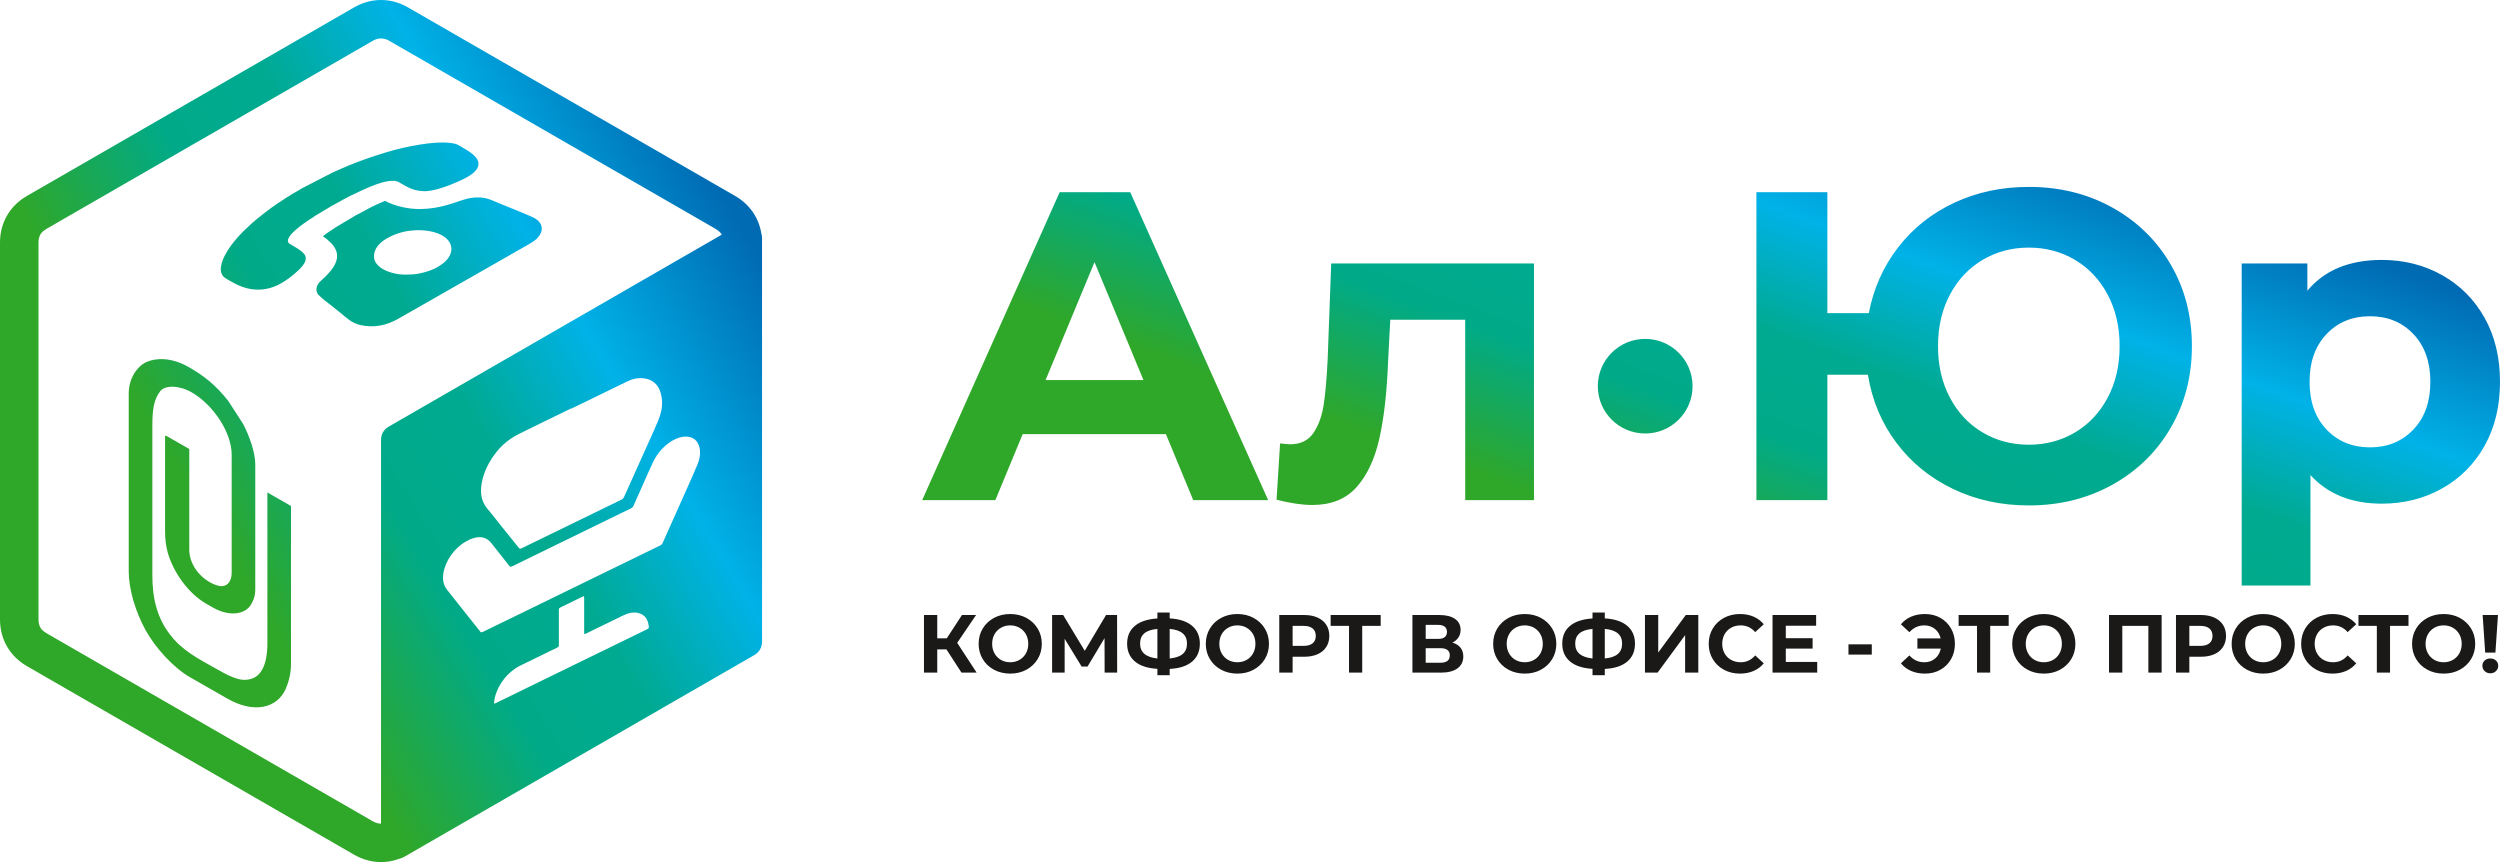 <svg width="174" height="60" viewBox="0 0 174 60" fill="none" xmlns="http://www.w3.org/2000/svg">
<path fill-rule="evenodd" clip-rule="evenodd" d="M49.686 15.86L27.066 2.825C26.892 2.725 26.706 2.675 26.519 2.675C26.333 2.675 26.146 2.725 25.973 2.825L3.213 15.941L3.215 15.945C3.024 16.055 2.885 16.185 2.804 16.326L2.8 16.334L2.804 16.337C2.723 16.477 2.68 16.661 2.68 16.879V43.121C2.68 43.339 2.723 43.523 2.804 43.663L2.845 43.737C2.929 43.853 3.054 43.961 3.215 44.054C3.262 44.082 3.308 44.11 3.353 44.14L25.98 57.18L25.983 57.176C26.157 57.276 26.339 57.326 26.519 57.326L26.519 30.618C26.519 30.225 26.714 29.888 27.055 29.692L50.233 16.334L50.193 16.263C50.109 16.147 49.985 16.039 49.823 15.946C49.776 15.919 49.73 15.89 49.686 15.86ZM30.786 16.392C30.393 16.166 29.796 16.027 29.21 16.023C28.876 16.02 29.043 16.024 28.747 16.04C28.099 16.074 27.434 16.3 26.924 16.591C26.206 17.001 25.98 17.526 26.037 17.959C26.107 18.484 26.707 18.88 27.545 19.05C27.945 19.131 28.287 19.118 28.7 19.099C29.224 19.074 29.991 18.85 30.419 18.606C31.03 18.257 31.335 17.896 31.408 17.462C31.474 17.067 31.257 16.663 30.786 16.392ZM26.801 13.978C27.39 14.317 28.453 14.584 29.354 14.547C29.654 14.535 29.875 14.52 30.175 14.474C30.239 14.465 30.272 14.457 30.338 14.447C30.447 14.43 30.578 14.403 30.681 14.38C31.959 14.091 32.41 13.702 33.389 13.742C33.895 13.762 34.203 13.925 34.662 14.116C35.025 14.266 36.924 15.021 37.198 15.179C37.812 15.533 37.842 16.061 37.437 16.538C37.305 16.693 37.034 16.87 36.752 17.031L27.728 22.18C26.904 22.65 26.046 22.831 25.107 22.63C24.477 22.494 24.128 22.122 23.747 21.818C23.551 21.662 23.353 21.497 23.163 21.348C22.907 21.148 22.181 20.611 22.084 20.406C21.952 20.125 22.037 19.811 22.343 19.538C23.349 18.637 23.892 17.801 23.046 16.919C22.918 16.785 22.688 16.575 22.47 16.449C22.599 16.338 22.736 16.248 22.9 16.131L23.27 15.888C23.318 15.855 23.321 15.844 23.397 15.801L24.777 14.979C24.894 14.912 24.95 14.899 25.067 14.832L25.649 14.515C25.86 14.394 26.581 14.061 26.801 13.978ZM31.904 10.098C32.564 10.479 33.392 10.912 33.295 11.493C33.194 12.111 32.161 12.534 31.322 12.872C30.859 13.058 30.064 13.313 29.546 13.307C28.811 13.297 28.429 13.063 27.898 12.757C27.673 12.627 27.604 12.586 27.348 12.583C26.47 12.575 25.053 13.317 24.345 13.649C24.234 13.701 24.153 13.762 24.037 13.812C23.929 13.86 23.828 13.924 23.729 13.981C23.517 14.102 23.336 14.188 23.113 14.316L21.939 15.019C21.868 15.064 21.888 15.062 21.816 15.106C21.2 15.489 19.761 16.459 20.082 16.9C20.128 16.964 20.207 16.998 20.306 17.055C21.14 17.535 21.474 17.79 21.174 18.334C20.963 18.716 20.135 19.395 19.581 19.712C18.377 20.398 17.199 20.231 16.183 19.646C15.748 19.395 15.508 19.323 15.405 18.992C15.35 18.817 15.355 18.618 15.406 18.436L15.452 18.242C15.556 17.921 15.648 17.786 15.821 17.47C15.888 17.348 16 17.207 16.084 17.086C16.173 16.958 16.278 16.833 16.386 16.7C16.497 16.564 16.617 16.436 16.739 16.303C16.793 16.243 16.859 16.175 16.922 16.113L17.551 15.522C17.951 15.167 18.846 14.466 19.367 14.127C19.47 14.06 19.584 13.994 19.68 13.923L19.973 13.729C20.026 13.696 20.091 13.664 20.146 13.631C20.229 13.581 20.218 13.574 20.301 13.524L20.835 13.22C21.06 13.079 20.832 13.196 21.161 13.033L23.089 12.037C23.317 11.927 23.563 11.824 23.799 11.719C24.985 11.187 27.187 10.427 28.582 10.179L29.267 10.056C29.516 10.011 30.018 9.949 30.268 9.94C30.509 9.93 30.589 9.908 30.924 9.919C31.245 9.93 31.663 9.959 31.904 10.098ZM8.96 39.774V27.366C8.96 26.346 9.546 25.472 10.222 25.184C10.841 24.921 11.903 24.844 13.132 25.547C14.194 26.155 15.001 26.784 15.888 27.906L16.931 29.523C17.375 30.381 17.767 31.509 17.767 32.321V41.028C17.767 41.496 17.631 41.798 17.484 42.056C17.071 42.785 15.949 42.931 14.817 42.284L14.354 42.019C13.078 41.289 12.063 39.8 11.682 38.488C11.545 38.016 11.488 37.485 11.488 36.972V30.411C11.488 30.314 11.518 30.302 11.615 30.357L13.174 31.249V38.273C13.174 38.699 13.325 39.157 13.541 39.505C13.983 40.216 14.689 40.653 15.221 40.773C15.764 40.895 16.124 40.509 16.124 39.877V31.633C16.124 30.127 14.862 28.178 13.342 27.308C12.443 26.794 11.49 26.814 11.165 27.212C10.685 27.799 10.604 28.595 10.604 29.653V39.999C10.604 41.526 10.864 43.117 12.129 44.523C13.031 45.526 14.311 46.116 15.491 46.792C16.028 47.098 16.569 47.295 16.922 47.313C18.163 47.379 18.61 46.294 18.61 44.748V34.275L20.253 35.216V46.193C20.253 46.898 20.079 47.504 19.89 47.937C19.317 49.255 17.725 49.71 15.829 48.625L13.216 47.13C12.079 46.48 10.817 45.095 10.133 43.859C9.42 42.57 8.96 40.986 8.96 39.774ZM27.804 59.764C27.915 59.74 28.023 59.699 28.127 59.639L52.503 45.592C52.843 45.395 53.039 45.058 53.039 44.665L53.038 16.57C53.038 16.451 53.02 16.337 52.986 16.23C52.804 15.136 52.163 14.213 51.163 13.636L28.395 0.515C27.202 -0.172 25.837 -0.172 24.644 0.515L1.876 13.636C0.683 14.324 0 15.504 0 16.879V43.121C0 44.496 0.683 45.676 1.876 46.364L24.643 59.485C25.643 60.061 26.765 60.154 27.804 59.764ZM39.762 28.422C39.083 28.753 38.403 29.081 37.723 29.413L37.61 29.468C37.119 29.707 36.629 29.949 36.138 30.194C35.583 30.473 35.044 30.851 34.586 31.42C34.005 32.142 33.647 32.894 33.519 33.676C33.391 34.463 33.579 35.019 33.956 35.452C34.257 35.797 34.532 36.169 34.82 36.529C35.257 37.074 35.693 37.619 36.135 38.159C36.161 38.19 36.233 38.196 36.283 38.171C38.612 37.039 40.94 35.903 43.268 34.769C43.354 34.727 43.396 34.671 43.435 34.583C44.012 33.298 44.592 32.014 45.169 30.729C45.381 30.257 45.596 29.784 45.795 29.311C46.006 28.811 46.108 28.328 46.076 27.897C46.001 26.903 45.531 26.338 44.593 26.317C44.306 26.311 43.985 26.388 43.66 26.545C42.361 27.172 41.061 27.809 39.762 28.443C39.762 28.436 39.762 28.429 39.762 28.422ZM39.777 46.363C41.51 45.518 43.242 44.673 44.974 43.828C45.173 43.732 45.172 43.732 45.148 43.543C45.08 43.014 44.798 42.721 44.328 42.645C44.045 42.599 43.727 42.663 43.389 42.827C42.532 43.241 41.676 43.661 40.82 44.079C40.658 44.157 40.658 44.158 40.658 43.992C40.658 43.21 40.658 42.427 40.658 41.644C40.658 41.472 40.658 41.472 40.48 41.559C40.007 41.789 39.535 42.019 39.063 42.25C38.897 42.331 38.897 42.331 38.897 42.492C38.897 43.278 38.897 44.065 38.897 44.852C38.897 45.016 38.897 45.017 38.734 45.096C37.898 45.504 37.062 45.913 36.225 46.32C35.375 46.734 34.686 47.583 34.45 48.516C34.418 48.642 34.407 48.763 34.388 48.886C34.373 48.977 34.413 48.981 34.492 48.943L34.497 48.941C34.949 48.717 35.401 48.498 35.853 48.278C37.161 47.64 38.469 47.002 39.777 46.363C39.777 46.364 39.777 46.363 39.777 46.363ZM39.785 40.969C41.838 39.967 43.89 38.966 45.942 37.967C46.033 37.923 46.083 37.874 46.13 37.769C46.66 36.576 47.196 35.384 47.727 34.192C48.005 33.569 48.288 32.946 48.548 32.322C48.861 31.572 48.745 30.851 48.307 30.55C47.553 30.032 46.119 30.776 45.454 32.156C45.221 32.639 45.016 33.126 44.799 33.612C44.56 34.147 44.321 34.681 44.086 35.215C44.042 35.315 43.981 35.349 43.906 35.386C42.297 36.169 40.689 36.954 39.081 37.739C37.945 38.293 36.809 38.846 35.673 39.404C35.558 39.46 35.497 39.455 35.44 39.38C35.105 38.943 34.761 38.515 34.419 38.085C34.312 37.95 34.214 37.806 34.095 37.685C33.703 37.289 33.138 37.284 32.442 37.679C31.61 38.15 31.001 39.029 30.858 39.902C30.843 39.988 30.835 40.07 30.832 40.148V40.268C30.844 40.596 30.958 40.852 31.131 41.069C31.551 41.591 31.964 42.12 32.381 42.646C32.736 43.094 33.09 43.544 33.45 43.987C33.473 44.014 33.544 44.011 33.592 43.987C34.813 43.396 36.033 42.8 37.253 42.205C38.097 41.793 38.941 41.38 39.785 40.969Z" fill="url(#paint0_linear_4_75)"/>
<path fill-rule="evenodd" clip-rule="evenodd" d="M81.148 30.217H71.178L69.276 34.81H64.183L73.755 13.375H78.663L88.265 34.81H83.05L81.148 30.217ZM114.505 23.587C116.327 23.587 117.803 25.061 117.803 26.879C117.803 28.698 116.327 30.172 114.505 30.172C112.683 30.172 111.207 28.698 111.207 26.879C111.207 25.061 112.683 23.587 114.505 23.587ZM165.778 18.091C167.312 18.091 168.708 18.443 169.966 19.147C171.223 19.852 172.21 20.842 172.926 22.118C173.642 23.393 174 24.879 174 26.573C174 28.268 173.642 29.753 172.926 31.029C172.21 32.304 171.223 33.295 169.966 33.999C168.708 34.703 167.312 35.055 165.778 35.055C163.671 35.055 162.015 34.392 160.808 33.065V40.751H156.022V18.336H160.593V20.235C161.78 18.805 163.508 18.091 165.778 18.091ZM164.95 31.136C166.177 31.136 167.184 30.722 167.971 29.896C168.759 29.069 169.153 27.961 169.153 26.573C169.153 25.185 168.759 24.078 167.971 23.251C167.184 22.424 166.177 22.011 164.95 22.011C163.723 22.011 162.715 22.424 161.928 23.251C161.141 24.078 160.747 25.185 160.747 26.573C160.747 27.961 161.141 29.069 161.928 29.896C162.715 30.722 163.723 31.136 164.95 31.136ZM141.205 13.008C143.352 13.008 145.29 13.488 147.018 14.447C148.747 15.406 150.102 16.728 151.083 18.413C152.065 20.097 152.556 21.99 152.556 24.093C152.556 26.195 152.065 28.089 151.083 29.773C150.102 31.457 148.747 32.779 147.018 33.739C145.29 34.698 143.352 35.178 141.205 35.178C139.282 35.178 137.524 34.795 135.928 34.029C134.333 33.264 133.019 32.192 131.986 30.814C130.953 29.436 130.294 27.859 130.007 26.083H127.185V34.81H122.246V13.375H127.185V21.796H130.069C130.396 20.081 131.076 18.555 132.109 17.218C133.142 15.881 134.446 14.845 136.02 14.11C137.595 13.375 139.323 13.008 141.205 13.008ZM141.205 30.952C142.391 30.952 143.465 30.666 144.426 30.095C145.387 29.523 146.144 28.717 146.696 27.675C147.248 26.634 147.525 25.44 147.525 24.093C147.525 22.745 147.248 21.551 146.696 20.51C146.144 19.469 145.387 18.663 144.426 18.091C143.465 17.519 142.391 17.233 141.205 17.233C140.019 17.233 138.945 17.519 137.984 18.091C137.022 18.663 136.266 19.469 135.714 20.51C135.161 21.551 134.885 22.745 134.885 24.093C134.885 25.44 135.161 26.634 135.714 27.675C136.266 28.717 137.022 29.523 137.984 30.095C138.945 30.666 140.019 30.952 141.205 30.952ZM106.764 18.336V34.81H101.978V22.255H96.763L96.61 25.165C96.528 27.328 96.323 29.125 95.996 30.554C95.669 31.983 95.137 33.106 94.401 33.922C93.665 34.739 92.642 35.147 91.333 35.147C90.638 35.147 89.809 35.025 88.848 34.78L89.094 30.86C89.421 30.901 89.656 30.921 89.799 30.921C90.515 30.921 91.052 30.661 91.41 30.14C91.768 29.62 92.008 28.956 92.131 28.15C92.253 27.344 92.346 26.277 92.407 24.95L92.652 18.336H106.764ZM79.584 26.451L76.178 18.244L72.773 26.451H79.584Z" fill="url(#paint1_linear_4_75)"/>
<path fill-rule="evenodd" clip-rule="evenodd" d="M65.874 45.199H65.232V46.815H64.308V42.805H65.232V44.426H65.897L66.953 42.805H67.935L66.621 44.741L67.975 46.815H66.919L65.874 45.199ZM70.311 46.883C69.894 46.883 69.518 46.794 69.183 46.614C68.848 46.435 68.586 46.188 68.397 45.872C68.207 45.557 68.113 45.203 68.113 44.81C68.113 44.416 68.207 44.062 68.397 43.747C68.586 43.432 68.848 43.185 69.183 43.005C69.518 42.826 69.894 42.736 70.311 42.736C70.728 42.736 71.103 42.826 71.435 43.005C71.768 43.185 72.03 43.432 72.222 43.747C72.413 44.062 72.509 44.416 72.509 44.81C72.509 45.203 72.413 45.557 72.222 45.872C72.03 46.188 71.768 46.435 71.435 46.614C71.103 46.794 70.728 46.883 70.311 46.883ZM70.311 46.093C70.548 46.093 70.762 46.038 70.953 45.93C71.145 45.821 71.295 45.669 71.404 45.474C71.513 45.28 71.567 45.058 71.567 44.81C71.567 44.562 71.513 44.34 71.404 44.145C71.295 43.951 71.145 43.799 70.953 43.69C70.762 43.581 70.548 43.527 70.311 43.527C70.073 43.527 69.859 43.581 69.668 43.69C69.477 43.799 69.326 43.951 69.217 44.145C69.108 44.34 69.054 44.562 69.054 44.81C69.054 45.058 69.108 45.28 69.217 45.474C69.326 45.669 69.477 45.821 69.668 45.93C69.859 46.038 70.073 46.093 70.311 46.093ZM76.882 46.815L76.876 44.415L75.694 46.391H75.281L74.099 44.46V46.815H73.226V42.805H73.995L75.499 45.297L76.98 42.805H77.749L77.754 46.815H76.882ZM83.51 44.798C83.51 45.329 83.329 45.746 82.968 46.05C82.606 46.354 82.087 46.523 81.41 46.557V46.992H80.555V46.551C79.874 46.513 79.352 46.342 78.991 46.038C78.629 45.735 78.448 45.322 78.448 44.798C78.448 44.271 78.629 43.858 78.991 43.558C79.352 43.258 79.874 43.087 80.555 43.045V42.633H81.41V43.04C82.087 43.078 82.606 43.25 82.968 43.555C83.329 43.861 83.51 44.275 83.51 44.798ZM81.41 45.83C81.815 45.791 82.118 45.687 82.317 45.517C82.516 45.347 82.615 45.106 82.615 44.793C82.615 44.182 82.213 43.842 81.41 43.773V45.83ZM79.35 44.798C79.35 45.402 79.751 45.745 80.555 45.83V43.773C80.145 43.811 79.842 43.913 79.645 44.079C79.448 44.246 79.35 44.485 79.35 44.798ZM86.121 46.883C85.704 46.883 85.329 46.794 84.994 46.614C84.659 46.435 84.397 46.188 84.207 45.872C84.018 45.557 83.924 45.203 83.924 44.81C83.924 44.416 84.018 44.062 84.207 43.747C84.397 43.432 84.659 43.185 84.994 43.005C85.329 42.826 85.704 42.736 86.121 42.736C86.539 42.736 86.913 42.826 87.246 43.005C87.579 43.185 87.841 43.432 88.033 43.747C88.224 44.062 88.32 44.416 88.32 44.81C88.32 45.203 88.224 45.557 88.033 45.872C87.841 46.188 87.579 46.435 87.246 46.614C86.913 46.794 86.539 46.883 86.121 46.883ZM86.121 46.093C86.359 46.093 86.573 46.038 86.764 45.93C86.956 45.821 87.106 45.669 87.215 45.474C87.324 45.28 87.378 45.058 87.378 44.81C87.378 44.562 87.324 44.34 87.215 44.145C87.106 43.951 86.956 43.799 86.764 43.69C86.573 43.581 86.359 43.527 86.121 43.527C85.884 43.527 85.67 43.581 85.479 43.69C85.287 43.799 85.137 43.951 85.028 44.145C84.919 44.34 84.865 44.562 84.865 44.81C84.865 45.058 84.919 45.28 85.028 45.474C85.137 45.669 85.287 45.821 85.479 45.93C85.67 46.038 85.884 46.093 86.121 46.093ZM90.776 42.805C91.132 42.805 91.441 42.864 91.703 42.982C91.965 43.101 92.167 43.269 92.308 43.486C92.45 43.704 92.52 43.962 92.52 44.26C92.52 44.554 92.45 44.811 92.308 45.03C92.167 45.25 91.965 45.418 91.703 45.534C91.441 45.651 91.132 45.709 90.776 45.709H89.967V46.815H89.037V42.805H90.776ZM90.724 44.953C91.004 44.953 91.216 44.893 91.361 44.773C91.507 44.652 91.579 44.481 91.579 44.26C91.579 44.035 91.507 43.862 91.361 43.742C91.216 43.621 91.004 43.561 90.724 43.561H89.967V44.953H90.724ZM96.096 43.561H94.81V46.815H93.892V43.561H92.612V42.805H96.096V43.561ZM101.089 44.724C101.334 44.797 101.521 44.915 101.651 45.079C101.781 45.243 101.846 45.446 101.846 45.686C101.846 46.041 101.711 46.318 101.442 46.517C101.172 46.715 100.787 46.815 100.285 46.815H98.305V42.805H100.176C100.643 42.805 101.007 42.895 101.267 43.074C101.527 43.254 101.657 43.509 101.657 43.842C101.657 44.04 101.607 44.215 101.508 44.366C101.408 44.517 101.269 44.636 101.089 44.724ZM99.229 44.466H100.096C100.299 44.466 100.452 44.425 100.555 44.343C100.658 44.261 100.71 44.139 100.71 43.979C100.71 43.822 100.657 43.702 100.552 43.618C100.447 43.534 100.295 43.492 100.096 43.492H99.229V44.466ZM100.251 46.127C100.687 46.127 100.905 45.956 100.905 45.612C100.905 45.28 100.687 45.113 100.251 45.113H99.229V46.127H100.251ZM106.122 46.883C105.705 46.883 105.329 46.794 104.994 46.614C104.659 46.435 104.397 46.188 104.208 45.872C104.019 45.557 103.924 45.203 103.924 44.81C103.924 44.416 104.019 44.062 104.208 43.747C104.397 43.432 104.659 43.185 104.994 43.005C105.329 42.826 105.705 42.736 106.122 42.736C106.539 42.736 106.914 42.826 107.247 43.005C107.58 43.185 107.842 43.432 108.033 43.747C108.224 44.062 108.32 44.416 108.32 44.81C108.32 45.203 108.224 45.557 108.033 45.872C107.842 46.188 107.58 46.435 107.247 46.614C106.914 46.794 106.539 46.883 106.122 46.883ZM106.122 46.093C106.359 46.093 106.573 46.038 106.765 45.93C106.956 45.821 107.106 45.669 107.215 45.474C107.324 45.28 107.379 45.058 107.379 44.81C107.379 44.562 107.324 44.34 107.215 44.145C107.106 43.951 106.956 43.799 106.765 43.69C106.573 43.581 106.359 43.527 106.122 43.527C105.885 43.527 105.67 43.581 105.479 43.69C105.288 43.799 105.138 43.951 105.029 44.145C104.92 44.34 104.865 44.562 104.865 44.81C104.865 45.058 104.92 45.28 105.029 45.474C105.138 45.669 105.288 45.821 105.479 45.93C105.67 46.038 105.885 46.093 106.122 46.093ZM113.795 44.798C113.795 45.329 113.614 45.746 113.253 46.05C112.891 46.354 112.372 46.523 111.694 46.557V46.992H110.839V46.551C110.158 46.513 109.637 46.342 109.275 46.038C108.914 45.735 108.733 45.322 108.733 44.798C108.733 44.271 108.914 43.858 109.275 43.558C109.637 43.258 110.158 43.087 110.839 43.045V42.633H111.694V43.04C112.372 43.078 112.891 43.25 113.253 43.555C113.614 43.861 113.795 44.275 113.795 44.798ZM111.694 45.83C112.1 45.791 112.402 45.687 112.601 45.517C112.8 45.347 112.9 45.106 112.9 44.793C112.9 44.182 112.498 43.842 111.694 43.773V45.83ZM109.634 44.798C109.634 45.402 110.036 45.745 110.839 45.83V43.773C110.43 43.811 110.127 43.913 109.93 44.079C109.733 44.246 109.634 44.485 109.634 44.798ZM114.489 42.805H115.413V45.417L117.33 42.805H118.202V46.815H117.284V44.208L115.367 46.815H114.489V42.805ZM121.101 46.883C120.691 46.883 120.321 46.795 119.99 46.617C119.659 46.44 119.399 46.193 119.21 45.878C119.02 45.563 118.926 45.207 118.926 44.81C118.926 44.413 119.02 44.057 119.21 43.742C119.399 43.426 119.659 43.18 119.99 43.002C120.321 42.825 120.693 42.736 121.106 42.736C121.455 42.736 121.769 42.797 122.05 42.919C122.332 43.042 122.568 43.217 122.759 43.447L122.162 43.996C121.891 43.683 121.554 43.527 121.152 43.527C120.904 43.527 120.682 43.581 120.486 43.69C120.291 43.799 120.139 43.951 120.03 44.145C119.921 44.34 119.867 44.562 119.867 44.81C119.867 45.058 119.921 45.28 120.03 45.474C120.139 45.669 120.291 45.821 120.486 45.93C120.682 46.038 120.904 46.093 121.152 46.093C121.554 46.093 121.891 45.934 122.162 45.617L122.759 46.167C122.568 46.4 122.331 46.578 122.048 46.7C121.764 46.822 121.449 46.883 121.101 46.883ZM126.478 46.07V46.815H123.368V42.805H126.403V43.55H124.292V44.42H126.157V45.142H124.292V46.07H126.478ZM128.653 44.844H130.277V45.56H128.653V44.844ZM133.979 42.736C134.377 42.736 134.734 42.825 135.049 43.002C135.365 43.18 135.613 43.426 135.792 43.742C135.972 44.057 136.062 44.413 136.062 44.81C136.062 45.207 135.972 45.563 135.792 45.878C135.613 46.193 135.365 46.44 135.049 46.617C134.734 46.795 134.377 46.883 133.979 46.883C133.623 46.883 133.303 46.822 133.018 46.7C132.733 46.578 132.494 46.4 132.303 46.167L132.894 45.617C133.177 45.934 133.524 46.093 133.933 46.093C134.228 46.093 134.477 46.007 134.682 45.835C134.887 45.663 135.02 45.432 135.081 45.142H133.451V44.432H135.069C135.004 44.157 134.87 43.937 134.668 43.773C134.465 43.609 134.22 43.527 133.933 43.527C133.524 43.527 133.177 43.685 132.894 44.002L132.303 43.452C132.494 43.219 132.733 43.042 133.018 42.919C133.303 42.797 133.623 42.736 133.979 42.736ZM139.804 43.561H138.518V46.815H137.6V43.561H136.32V42.805H139.804V43.561ZM142.249 46.883C141.832 46.883 141.456 46.794 141.121 46.614C140.786 46.435 140.524 46.188 140.335 45.872C140.145 45.557 140.051 45.203 140.051 44.81C140.051 44.416 140.145 44.062 140.335 43.747C140.524 43.432 140.786 43.185 141.121 43.005C141.456 42.826 141.832 42.736 142.249 42.736C142.666 42.736 143.041 42.826 143.374 43.005C143.706 43.185 143.969 43.432 144.16 43.747C144.351 44.062 144.447 44.416 144.447 44.81C144.447 45.203 144.351 45.557 144.16 45.872C143.969 46.188 143.706 46.435 143.374 46.614C143.041 46.794 142.666 46.883 142.249 46.883ZM142.249 46.093C142.486 46.093 142.7 46.038 142.891 45.93C143.083 45.821 143.233 45.669 143.342 45.474C143.451 45.28 143.506 45.058 143.506 44.81C143.506 44.562 143.451 44.34 143.342 44.145C143.233 43.951 143.083 43.799 142.891 43.69C142.7 43.581 142.486 43.527 142.249 43.527C142.011 43.527 141.797 43.581 141.606 43.69C141.415 43.799 141.264 43.951 141.155 44.145C141.046 44.34 140.992 44.562 140.992 44.81C140.992 45.058 141.046 45.28 141.155 45.474C141.264 45.669 141.415 45.821 141.606 45.93C141.797 46.038 142.011 46.093 142.249 46.093ZM150.45 42.805V46.815H149.526V43.561H147.712V46.815H146.788V42.805H150.45ZM153.187 42.805C153.543 42.805 153.852 42.864 154.114 42.982C154.376 43.101 154.578 43.269 154.719 43.486C154.861 43.704 154.932 43.962 154.932 44.26C154.932 44.554 154.861 44.811 154.719 45.03C154.578 45.25 154.376 45.418 154.114 45.534C153.852 45.651 153.543 45.709 153.187 45.709H152.378V46.815H151.448V42.805H153.187ZM153.136 44.953C153.415 44.953 153.627 44.893 153.773 44.773C153.918 44.652 153.991 44.481 153.991 44.26C153.991 44.035 153.918 43.862 153.773 43.742C153.627 43.621 153.415 43.561 153.136 43.561H152.378V44.953H153.136ZM157.52 46.883C157.103 46.883 156.727 46.794 156.392 46.614C156.058 46.435 155.795 46.188 155.606 45.872C155.417 45.557 155.322 45.203 155.322 44.81C155.322 44.416 155.417 44.062 155.606 43.747C155.795 43.432 156.058 43.185 156.392 43.005C156.727 42.826 157.103 42.736 157.52 42.736C157.937 42.736 158.312 42.826 158.645 43.005C158.978 43.185 159.24 43.432 159.431 43.747C159.622 44.062 159.718 44.416 159.718 44.81C159.718 45.203 159.622 45.557 159.431 45.872C159.24 46.188 158.978 46.435 158.645 46.614C158.312 46.794 157.937 46.883 157.52 46.883ZM157.52 46.093C157.757 46.093 157.972 46.038 158.163 45.93C158.354 45.821 158.504 45.669 158.613 45.474C158.722 45.28 158.777 45.058 158.777 44.81C158.777 44.562 158.722 44.34 158.613 44.145C158.504 43.951 158.354 43.799 158.163 43.69C157.972 43.581 157.757 43.527 157.52 43.527C157.283 43.527 157.069 43.581 156.877 43.69C156.686 43.799 156.536 43.951 156.427 44.145C156.318 44.34 156.263 44.562 156.263 44.81C156.263 45.058 156.318 45.28 156.427 45.474C156.536 45.669 156.686 45.821 156.877 45.93C157.069 46.038 157.283 46.093 157.52 46.093ZM162.335 46.883C161.926 46.883 161.556 46.795 161.225 46.617C160.894 46.44 160.633 46.193 160.444 45.878C160.255 45.563 160.16 45.207 160.16 44.81C160.16 44.413 160.255 44.057 160.444 43.742C160.633 43.426 160.894 43.18 161.225 43.002C161.556 42.825 161.928 42.736 162.341 42.736C162.689 42.736 163.004 42.797 163.285 42.919C163.566 43.042 163.802 43.217 163.994 43.447L163.397 43.996C163.125 43.683 162.788 43.527 162.387 43.527C162.138 43.527 161.916 43.581 161.721 43.69C161.526 43.799 161.374 43.951 161.265 44.145C161.156 44.34 161.101 44.562 161.101 44.81C161.101 45.058 161.156 45.28 161.265 45.474C161.374 45.669 161.526 45.821 161.721 45.93C161.916 46.038 162.138 46.093 162.387 46.093C162.788 46.093 163.125 45.934 163.397 45.617L163.994 46.167C163.802 46.4 163.565 46.578 163.282 46.7C162.999 46.822 162.683 46.883 162.335 46.883ZM167.632 43.561H166.347V46.815H165.428V43.561H164.149V42.805H167.632V43.561ZM170.077 46.883C169.66 46.883 169.284 46.794 168.949 46.614C168.615 46.435 168.352 46.188 168.163 45.872C167.974 45.557 167.879 45.203 167.879 44.81C167.879 44.416 167.974 44.062 168.163 43.747C168.352 43.432 168.615 43.185 168.949 43.005C169.284 42.826 169.66 42.736 170.077 42.736C170.494 42.736 170.869 42.826 171.202 43.005C171.535 43.185 171.797 43.432 171.988 43.747C172.179 44.062 172.275 44.416 172.275 44.81C172.275 45.203 172.179 45.557 171.988 45.872C171.797 46.188 171.535 46.435 171.202 46.614C170.869 46.794 170.494 46.883 170.077 46.883ZM170.077 46.093C170.314 46.093 170.528 46.038 170.72 45.93C170.911 45.821 171.061 45.669 171.17 45.474C171.279 45.28 171.334 45.058 171.334 44.81C171.334 44.562 171.279 44.34 171.17 44.145C171.061 43.951 170.911 43.799 170.72 43.69C170.528 43.581 170.314 43.527 170.077 43.527C169.84 43.527 169.625 43.581 169.434 43.69C169.243 43.799 169.093 43.951 168.984 44.145C168.875 44.34 168.82 44.562 168.82 44.81C168.82 45.058 168.875 45.28 168.984 45.474C169.093 45.669 169.243 45.821 169.434 45.93C169.625 46.038 169.84 46.093 170.077 46.093ZM172.792 42.805H173.859L173.681 45.423H172.969L172.792 42.805ZM173.325 46.861C173.168 46.861 173.037 46.81 172.932 46.709C172.827 46.608 172.774 46.484 172.774 46.339C172.774 46.194 172.826 46.073 172.929 45.975C173.033 45.878 173.165 45.83 173.325 45.83C173.486 45.83 173.618 45.878 173.721 45.975C173.824 46.073 173.876 46.194 173.876 46.339C173.876 46.484 173.824 46.608 173.718 46.709C173.613 46.81 173.482 46.861 173.325 46.861Z" fill="#1B1918"/>
<defs>
<linearGradient id="paint0_linear_4_75" x1="-118.525" y1="-183.462" x2="-82.18" y2="-205.464" gradientUnits="userSpaceOnUse">
<stop stop-color="#2FA729"/>
<stop offset="0.27" stop-color="#00AA88"/>
<stop offset="0.46" stop-color="#00AA91"/>
<stop offset="0.69" stop-color="#00B2E7"/>
<stop offset="1" stop-color="#006AB3"/>
</linearGradient>
<linearGradient id="paint1_linear_4_75" x1="-181.224" y1="-71.823" x2="-168.906" y2="-105.212" gradientUnits="userSpaceOnUse">
<stop stop-color="#2FA729"/>
<stop offset="0.27" stop-color="#00AA88"/>
<stop offset="0.46" stop-color="#00AA91"/>
<stop offset="0.69" stop-color="#00B2E7"/>
<stop offset="1" stop-color="#006AB3"/>
</linearGradient>
</defs>
</svg>

